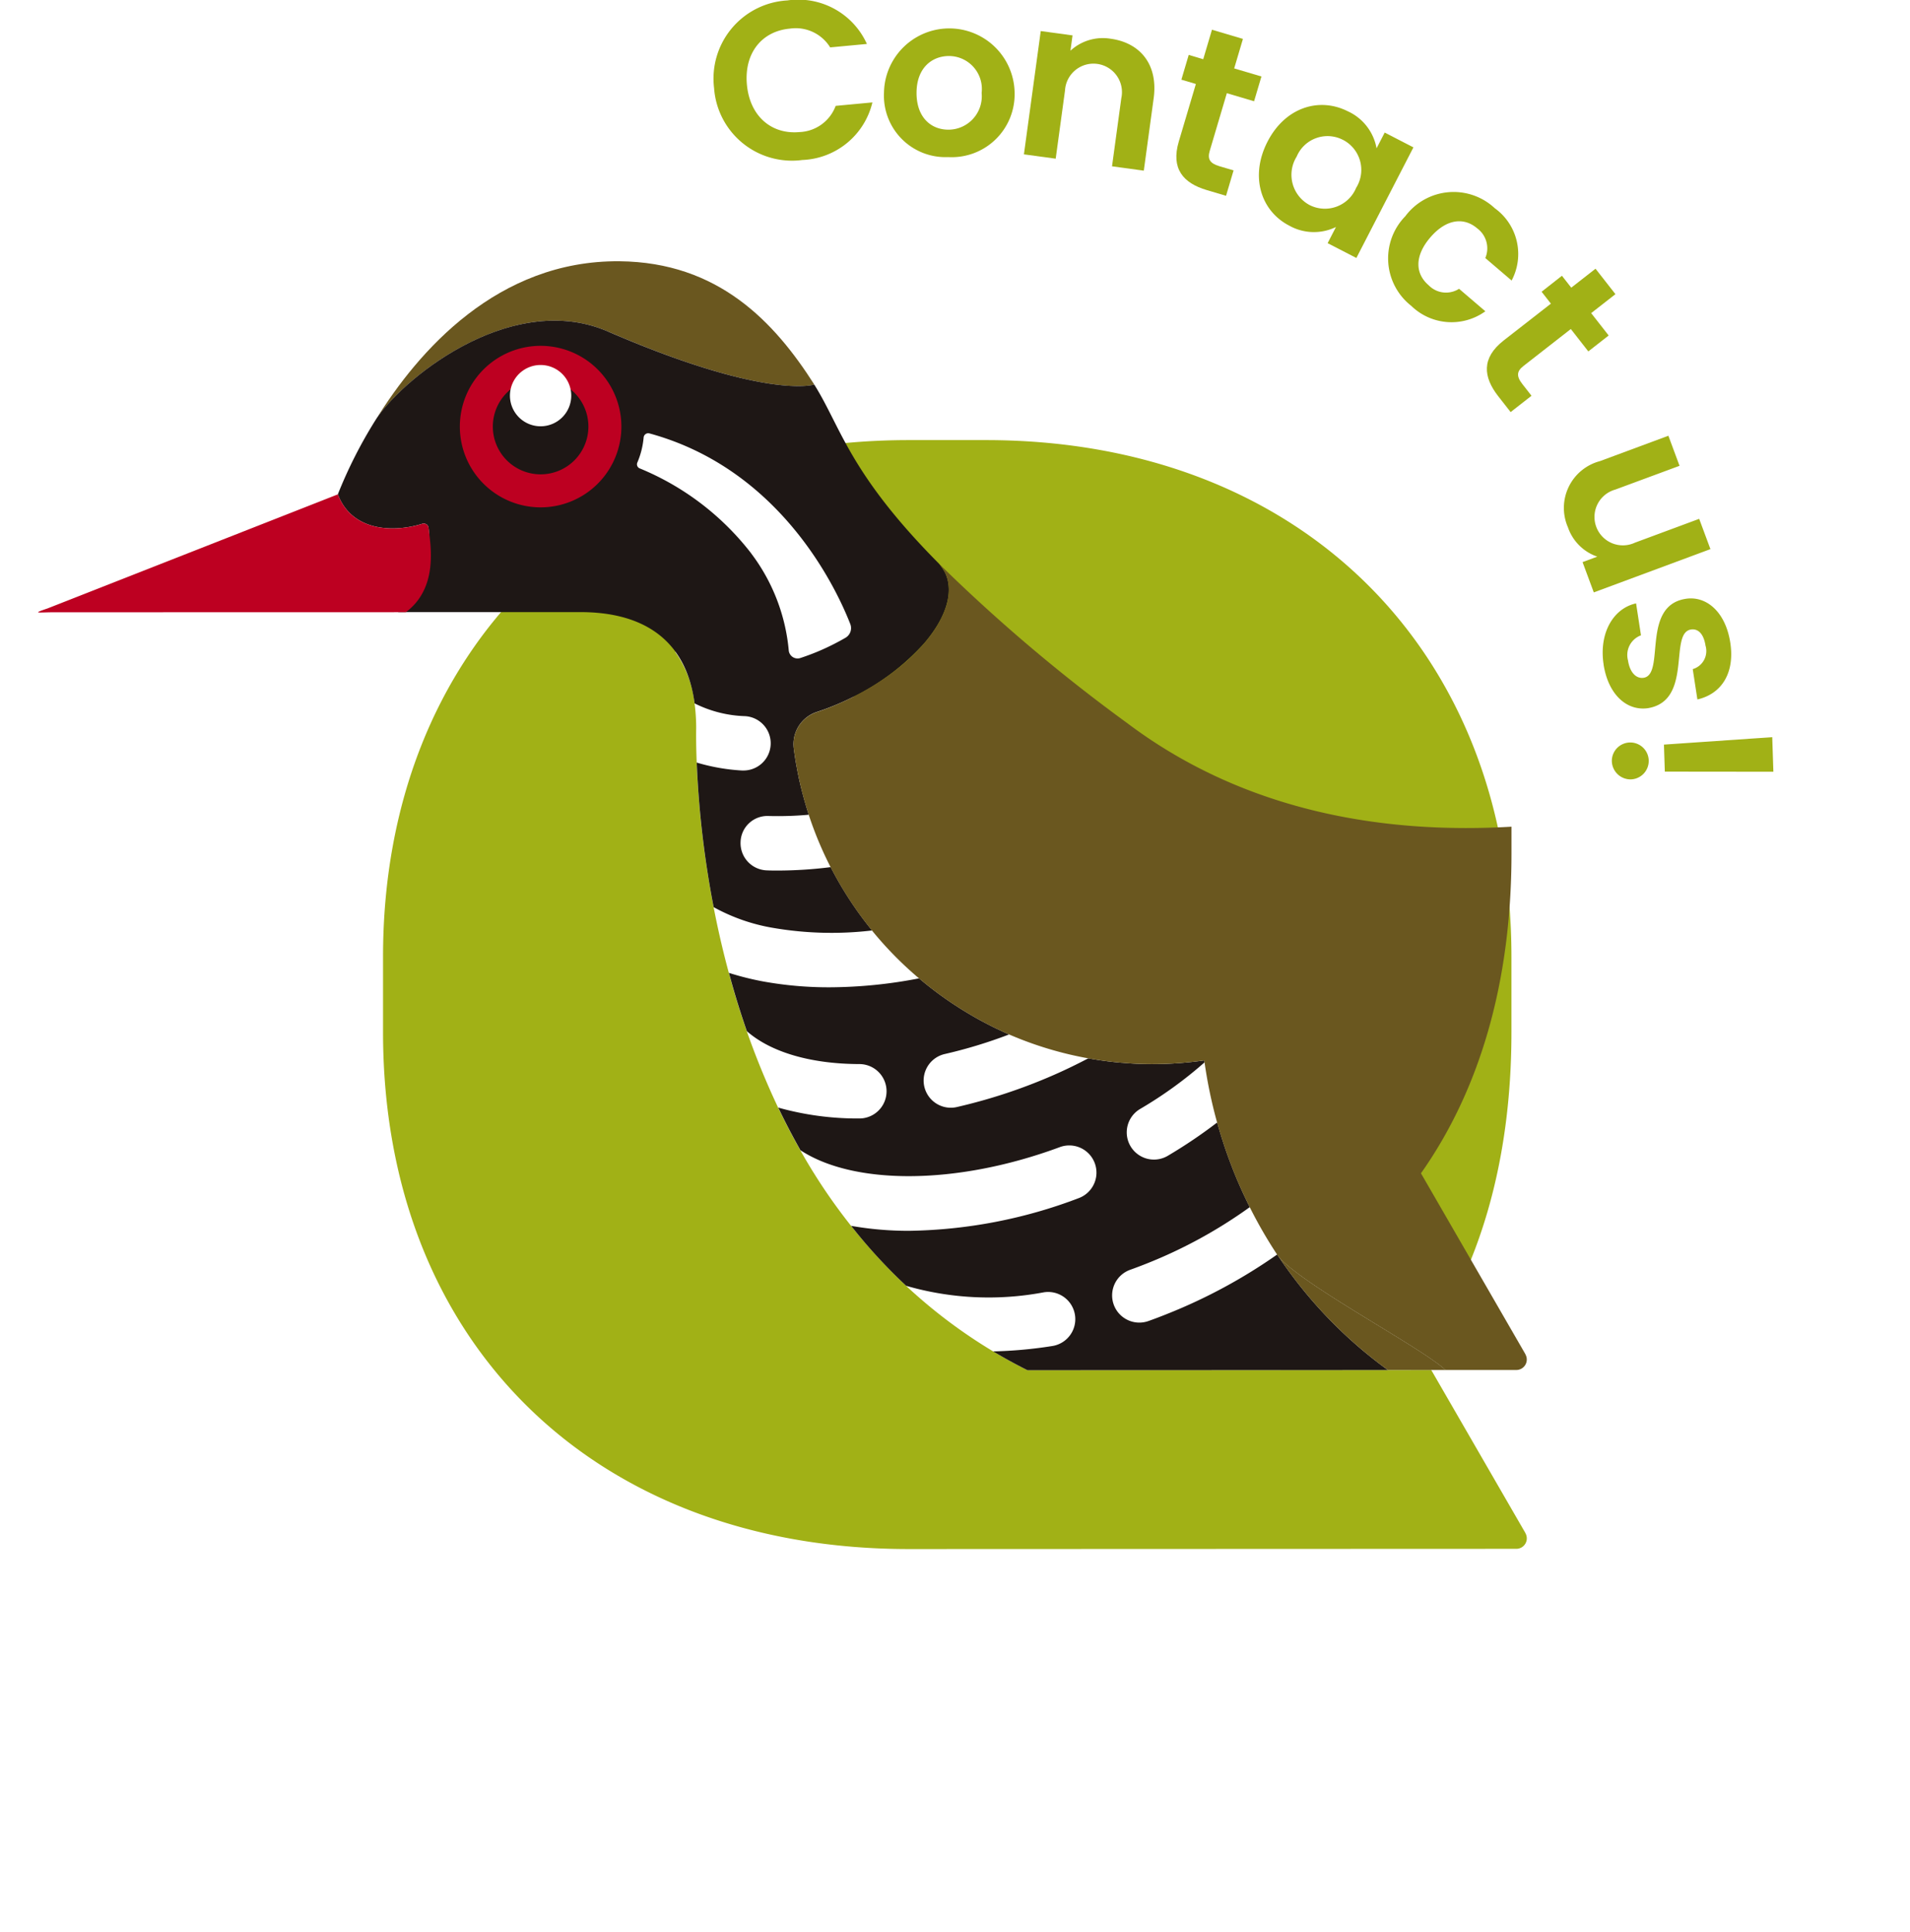 <svg xmlns="http://www.w3.org/2000/svg" xmlns:xlink="http://www.w3.org/1999/xlink" width="149.567" height="151.306" viewBox="0 0 149.567 151.306"><defs><style>.a{fill:none;}.b{fill:#a1b116;}.c{fill:#fff;}.d{fill:#1e1715;}.e{fill:#6a571f;}.f{fill:#bd0021;}.g{opacity:0.68;}.h{clip-path:url(#c);}.i{clip-path:url(#d);}.j{clip-path:url(#e);}.k{clip-path:url(#f);}.l{clip-path:url(#g);}.m{clip-path:url(#h);}.n{clip-path:url(#i);}.o{clip-path:url(#j);}.p{clip-path:url(#k);}.q{clip-path:url(#l);}.r{clip-path:url(#m);}.s{clip-path:url(#n);}.t{clip-path:url(#o);}.u{clip-path:url(#p);}.v{clip-path:url(#q);}.w{clip-path:url(#r);}.x{clip-path:url(#s);}.y{clip-path:url(#t);}.z{clip-path:url(#u);}.aa{clip-path:url(#v);}.ab{clip-path:url(#w);}.ac{filter:url(#a);}</style><filter id="a" x="0" y="4.461" width="149.567" height="146.846" filterUnits="userSpaceOnUse"><feOffset dy="14" input="SourceAlpha"/><feGaussianBlur stdDeviation="10" result="b"/><feFlood flood-opacity="0.102"/><feComposite operator="in" in2="b"/><feComposite in="SourceGraphic"/></filter><clipPath id="c"><rect class="a" width="0.309" height="0.162"/></clipPath><clipPath id="d"><rect class="a" width="0.076" height="0.236"/></clipPath><clipPath id="e"><rect class="a" width="0.055" height="0.144"/></clipPath><clipPath id="f"><rect class="a" width="0.211" height="0.122"/></clipPath><clipPath id="g"><rect class="a" width="0.163" height="0.011"/></clipPath><clipPath id="h"><rect class="a" width="0.024" height="0.054"/></clipPath><clipPath id="i"><rect class="a" width="0.328" height="0.153"/></clipPath><clipPath id="j"><rect class="a" width="1.198" height="0.028"/></clipPath><clipPath id="k"><rect class="a" width="4.11" height="2.899"/></clipPath><clipPath id="l"><rect class="a" width="0.684" height="0.343"/></clipPath><clipPath id="m"><path class="a" d="M168.615,187.3Z" transform="translate(-168.615 -187.295)"/></clipPath><clipPath id="n"><rect class="a" width="0.71" height="0.324"/></clipPath><clipPath id="o"><rect class="a" width="0.704" height="0.386"/></clipPath><clipPath id="p"><rect class="a" width="0.539" height="1.505"/></clipPath><clipPath id="q"><rect class="a" width="0.643" height="1.553"/></clipPath><clipPath id="r"><rect class="a" width="0.736" height="1.557"/></clipPath><clipPath id="s"><rect class="a" width="4.158" height="0.29"/></clipPath><clipPath id="t"><rect class="a" width="1.103" height="0.075"/></clipPath><clipPath id="u"><rect class="a" width="0.447" height="1.475"/></clipPath><clipPath id="v"><rect class="a" width="2.488" height="0.337"/></clipPath><clipPath id="w"><path class="a" d="M223.289,203.366Z" transform="translate(-223.289 -203.366)"/></clipPath></defs><g transform="translate(2.988 0)"><g class="ac" transform="matrix(1, 0, 0, 1, -2.99, 0)"><path class="b" d="M155.487,135.614,147.3,121.439c4.556-6.463,7.087-14.864,7.089-25.031l0-5.919c0-23.986-16.532-40.473-41.161-40.473l-6.021,0c-24.716,0-41.18,16.469-41.18,40.454v5.919c0,24.3,16.542,40.473,41.161,40.473l47.585-.018a.819.819,0,0,0,.709-1.228" transform="translate(-36.03 -29.55)"/></g><path class="b" d="M135.065.034A5.9,5.9,0,0,1,141.3,3.442l-2.876.27a3.168,3.168,0,0,0-3.166-1.469c-2.18.2-3.587,1.91-3.353,4.4.232,2.47,1.935,3.9,4.114,3.7a3.152,3.152,0,0,0,2.835-2.052l2.876-.27a5.876,5.876,0,0,1-5.487,4.509,6.116,6.116,0,0,1-6.911-5.641A6.129,6.129,0,0,1,135.065.034" transform="translate(-76.403 0)"/><path class="b" d="M166.932,15.54a4.817,4.817,0,0,1-5.023-5.05,5.115,5.115,0,0,1,10.229.039,4.924,4.924,0,0,1-5.206,5.011m.009-2.146a2.617,2.617,0,0,0,2.614-2.875A2.581,2.581,0,0,0,167,7.625c-1.328,0-2.534.922-2.542,2.875-.008,1.935,1.137,2.889,2.483,2.894" transform="translate(-95.674 -3.238)"/><path class="b" d="M196.32,11.2a2.232,2.232,0,1,0-4.409-.6l-.728,5.333-2.489-.339,1.318-9.655,2.489.339-.164,1.2a3.744,3.744,0,0,1,3.152-.938c2.293.313,3.729,2,3.365,4.666l-.772,5.664-2.489-.339Z" transform="translate(-111.502 -3.506)"/><path class="b" d="M219.405,9.938,218.27,9.6l.575-1.939L219.98,8l.685-2.311,2.425.719-.685,2.311,2.133.632-.575,1.94-2.134-.632-1.34,4.52c-.185.624-.007.97.75,1.195l1.118.331-.59,1.99-1.514-.449c-1.824-.541-2.82-1.662-2.186-3.8Z" transform="translate(-128.747 -3.361)"/><path class="b" d="M240.683,20.609a3.957,3.957,0,0,1,2.209,2.882l.637-1.235,2.249,1.16-4.468,8.662-2.249-1.16.653-1.266a3.946,3.946,0,0,1-3.661-.107c-2.233-1.152-3.092-3.871-1.7-6.576s4.076-3.519,6.325-2.359m-.418,2.219a2.622,2.622,0,0,0-3.627,1.316,2.685,2.685,0,0,0,1,3.781,2.647,2.647,0,0,0,3.659-1.339,2.648,2.648,0,0,0-1.03-3.759" transform="translate(-138.085 -11.875)"/><path class="b" d="M266.765,38.023a4.422,4.422,0,0,1,1.32,5.664l-2.06-1.761a1.951,1.951,0,0,0-.633-2.324c-1.064-.909-2.448-.727-3.682.717s-1.188,2.826-.124,3.735a1.894,1.894,0,0,0,2.383.279l2.059,1.761a4.52,4.52,0,0,1-5.8-.423,4.72,4.72,0,0,1-.469-7.019,4.719,4.719,0,0,1,7.006-.629" transform="translate(-152.702 -21.717)"/><path class="b" d="M282.326,54.184l-.729-.932L283.19,52l.73.933,1.9-1.485,1.559,1.993-1.9,1.485,1.371,1.752-1.594,1.246-1.37-1.753-3.715,2.9c-.512.4-.568.786-.081,1.408l.718.919-1.635,1.278-.973-1.243c-1.172-1.5-1.333-2.989.427-4.365Z" transform="translate(-163.867 -30.404)"/><path class="b" d="M294.419,95.68l-.88-2.372,1.154-.428a3.693,3.693,0,0,1-2.3-2.3A3.789,3.789,0,0,1,294.9,85.4l5.36-1.988.873,2.355L296.1,87.629a2.224,2.224,0,1,0,1.541,4.156l5.031-1.866.88,2.372Z" transform="translate(-172.601 -49.287)"/><path class="b" d="M299.553,119.729c-.378-2.465.768-4.4,2.543-4.781l.383,2.5a1.643,1.643,0,0,0-1.015,1.97c.149.976.666,1.441,1.222,1.356,1.721-.263-.224-5.646,3.306-6.186,1.6-.245,3.11,1.012,3.482,3.442.364,2.376-.686,4.007-2.577,4.441l-.364-2.376a1.474,1.474,0,0,0,1-1.841c-.142-.922-.58-1.345-1.136-1.26-1.757.269.172,5.545-3.347,6.156-1.652.253-3.13-1.028-3.5-3.422" transform="translate(-176.967 -67.694)"/><path class="b" d="M301.23,142.948a1.445,1.445,0,1,1,1.492,1.477,1.465,1.465,0,0,1-1.492-1.477m12.561-1.829.089,2.708-8.5-.009-.069-2.116Z" transform="translate(-178 -83.389)"/><path class="c" d="M188.526,179.369l-2.174-3.766c-.358-.542-.714-1.085-1.075-1.626-4.57-6.854-11.5-11.351-17.606-16.687-3-2.625-6.068-5.1-9.285-7.463-3.135-2.3-6.3-4.584-9.236-7.134a47.249,47.249,0,0,1-7.661-8.385c-2.029-2.864-3.976-5.9-7.245-7.472a29.467,29.467,0,0,0-7.841-2.585,10.343,10.343,0,0,0-4.461.108,8.628,8.628,0,0,1,1.518,4.04,14.648,14.648,0,0,1,.126,1.964s-.025.985.04,2.67a75.6,75.6,0,0,0,1.325,11.322c.318,1.639.709,3.363,1.189,5.139A62.25,62.25,0,0,0,130,160.048c.535,1.12,1.112,2.235,1.739,3.339A44.712,44.712,0,0,0,140.015,174a40.661,40.661,0,0,0,6.816,5.137q1.292.777,2.684,1.472l38.3-.015a.819.819,0,0,0,.709-1.228" transform="translate(-72.058 -73.31)"/><path class="d" d="M147.509,155.991h0" transform="translate(-87.165 -92.177)"/><path class="d" d="M234.417,235.7c0,.009.011.017.016.026l-.016-.026" transform="translate(-138.52 -139.28)"/><path class="d" d="M224.311,209.209c0-.007,0-.014,0-.021s0,.014,0,.021" transform="translate(-132.545 -123.612)"/><path class="d" d="M163.91,182.922l-.007-.007.007.007" transform="translate(-96.852 -108.087)"/><path class="e" d="M82.8,55.514c12.473,5.4,16.164,4.157,16.164,4.157-3.134-4.922-7.525-9.583-15.256-9.655-9.548-.088-15.767,7.044-19.081,12.41C66.774,59.134,75.3,52.27,82.8,55.514" transform="translate(-38.187 -29.555)"/><path class="d" d="M104.9,81.089a4.418,4.418,0,0,0-.453-.666l.079.079c-7.128-7.157-7.739-10.75-9.854-14.114-.014,0-3.715,1.228-16.164-4.158-7.491-3.24-16.009,3.609-18.168,6.9a35.83,35.83,0,0,0-2.974,5.851h0c1.053,2.819,4.2,3.052,6.6,2.312a.384.384,0,0,1,.506.319c.128,1.244.212,4.66-2.383,6.595H76.36c4.5,0,8.232,1.812,8.943,7.149a9.445,9.445,0,0,0,3.959,1,2.13,2.13,0,0,1-.124,4.256c-.042,0-.085,0-.127,0a15.418,15.418,0,0,1-3.542-.621,75.8,75.8,0,0,0,1.325,11.322,14.629,14.629,0,0,0,4.666,1.626,27.063,27.063,0,0,0,7.742.2h0a28.368,28.368,0,0,1-3.242-4.96,33.463,33.463,0,0,1-4.086.268c-.3,0-.606,0-.908-.014a2.13,2.13,0,0,1-2.065-2.193,2.1,2.1,0,0,1,2.193-2.065,27.157,27.157,0,0,0,3.15-.1q-.4-1.235-.7-2.519c0-.013-.007-.027-.01-.04-.088-.388-.166-.78-.237-1.174-.009-.048-.02-.1-.029-.144q-.116-.658-.2-1.326a2.651,2.651,0,0,1,1.788-2.84A20.836,20.836,0,0,0,97.6,90.908a18.357,18.357,0,0,0,5.664-4.236c1.712-1.985,2.4-4.043,1.637-5.584" transform="translate(-33.898 -36.271)"/><path class="d" d="M140.932,63.505l.106.115-.106-.115" transform="translate(-83.279 -37.526)"/><path class="d" d="M65.146,79.492l.013-.021-.013.021" transform="translate(-38.496 -46.96)"/><path class="f" d="M23.469,94.637.733,103.571c-1.276.434-.744.3.512.3l27.548-.006c2.6-1.935,1.911-5.352,1.782-6.6a.384.384,0,0,0-.506-.319c-2.4.74-5.547.507-6.6-2.312" transform="translate(0 -55.922)"/><path class="f" d="M93.368,72.522A6.325,6.325,0,1,1,87.043,66.2a6.325,6.325,0,0,1,6.325,6.325" transform="translate(-47.697 -39.117)"/><path class="d" d="M94.516,76.253a3.742,3.742,0,1,1-3.742-3.742,3.742,3.742,0,0,1,3.742,3.742" transform="translate(-51.428 -42.848)"/><path class="c" d="M95.113,72.275a2.4,2.4,0,1,1-2.4-2.4,2.4,2.4,0,0,1,2.4,2.4" transform="translate(-53.368 -41.291)"/><path class="c" d="M123.575,92.361a14.81,14.81,0,0,1,2.936,7.6.693.693,0,0,0,.891.588c.546-.179,1.1-.386,1.648-.627a18.8,18.8,0,0,0,1.907-.967.875.875,0,0,0,.369-1.078c-1.171-3-5.577-12.16-15.73-14.925a.362.362,0,0,0-.45.325,6.426,6.426,0,0,1-.491,1.955.345.345,0,0,0,.17.455,21.2,21.2,0,0,1,8.751,6.67" transform="translate(-67.733 -49.012)"/><g class="g" transform="translate(74.002 80.028)"><g class="h"><path class="b" d="M180.9,195.625q.154.082.309.162l-.309-.162" transform="translate(-180.895 -195.625)"/></g></g><g class="g" transform="translate(92.799 89.468)"><g class="i"><path class="b" d="M226.846,218.7c.026.079.049.158.076.236-.027-.078-.051-.158-.076-.236" transform="translate(-226.846 -218.702)"/></g></g><g class="g" transform="translate(93.415 91.209)"><g class="j"><path class="b" d="M228.349,222.958l.054.144-.054-.144" transform="translate(-228.349 -222.958)"/></g></g><g class="g" transform="translate(73.088 79.519)"><g class="k"><path class="b" d="M178.661,194.382l.211.122-.211-.122" transform="translate(-178.661 -194.382)"/></g></g><g class="g" transform="translate(84.722 83.218)"><g class="l"><path class="b" d="M207.1,203.424c.054,0,.109.007.163.011-.054,0-.109-.007-.163-.011" transform="translate(-207.1 -203.424)"/></g></g><g class="g" transform="translate(94.113 92.906)"><g class="m"><path class="b" d="M230.055,227.106l.024.054-.024-.054" transform="translate(-230.055 -227.106)"/></g></g><g class="g" transform="translate(74.995 80.533)"><g class="n"><path class="b" d="M183.324,196.86c.109.052.218.1.328.153-.11-.051-.219-.1-.328-.153" transform="translate(-183.324 -196.86)"/></g></g><g class="g" transform="translate(85.988 83.305)"><g class="o"><path class="b" d="M210.2,203.636c.4.018.8.027,1.2.028-.4,0-.8-.01-1.2-.028" transform="translate(-210.196 -203.636)"/></g></g><path class="d" d="M175.142,208.294a41.941,41.941,0,0,1-8.573,4.635q-.741.3-1.481.564a2.13,2.13,0,1,1-1.443-4.008q.668-.24,1.337-.508A37.433,37.433,0,0,0,173,204.582c0-.006-.005-.012-.009-.018q-.385-.768-.736-1.557l-.024-.054q-.339-.767-.643-1.553c-.018-.047-.036-.1-.054-.144q-.285-.745-.539-1.505c-.026-.078-.05-.158-.076-.236-.158-.488-.309-.979-.447-1.475-.008-.029-.018-.058-.027-.087h0a38.907,38.907,0,0,1-3.868,2.61,2.13,2.13,0,0,1-2.165-3.669,32.385,32.385,0,0,0,5.05-3.654c-.007-.05-.017-.1-.024-.15a28.538,28.538,0,0,1-4.031.29l-.1,0c-.4,0-.8-.009-1.2-.028-.37-.017-.737-.045-1.1-.075-.054,0-.109-.007-.163-.011-.841-.075-1.67-.189-2.488-.337h0c-.865.45-1.745.883-2.654,1.281a42.629,42.629,0,0,1-7.642,2.534,2.1,2.1,0,0,1-.473.054,2.13,2.13,0,0,1-.47-4.207,37.606,37.606,0,0,0,5.039-1.534c-.239-.1-.475-.214-.71-.324-.11-.051-.22-.1-.328-.153-.23-.111-.458-.226-.684-.343-.1-.054-.207-.107-.309-.162q-.355-.188-.7-.386l-.211-.123a28.374,28.374,0,0,1-4.11-2.9,37.374,37.374,0,0,1-6.983.7,28.8,28.8,0,0,1-5.208-.454,22.269,22.269,0,0,1-2.7-.676c.4,1.494.867,3.022,1.406,4.569,1.856,1.627,4.96,2.562,8.811,2.574a2.13,2.13,0,0,1-.008,4.26h-.007a22.945,22.945,0,0,1-6.339-.851q.8,1.68,1.739,3.339c4.131,2.714,12.159,2.781,20.337-.255a2.13,2.13,0,0,1,1.483,3.993,38.751,38.751,0,0,1-13.319,2.572,25.928,25.928,0,0,1-4.536-.389,42.269,42.269,0,0,0,4.307,4.694,23.253,23.253,0,0,0,10.786.51,2.129,2.129,0,0,1,.667,4.206,34.482,34.482,0,0,1-4.637.422q1.293.775,2.686,1.472l28.227-.011a35.013,35.013,0,0,1-8.665-9.045" transform="translate(-78.12 -110.047)"/><path class="e" d="M201.905,169.836l-8.184-14.175c4.556-6.463,7.087-14.864,7.089-25.031v-2.113c-9.478.559-20.581-.947-30.094-8.113a131.307,131.307,0,0,1-14.731-12.476,4.451,4.451,0,0,1,.453.666c1.366,2.743-1.892,7.125-7.3,9.819a20.8,20.8,0,0,1-2.745,1.134,2.651,2.651,0,0,0-1.788,2.84,28.3,28.3,0,0,0,9.809,18.009h0a28.523,28.523,0,0,0,4.11,2.9l.21.122c.232.132.467.26.7.386l.309.162c.227.117.454.232.684.343.108.052.218.1.328.153.236.11.471.22.711.324a28.12,28.12,0,0,0,6.2,1.872q1.227.221,2.488.337c.054,0,.109.007.163.011.366.032.733.059,1.1.075q.6.027,1.2.028l.1,0a28.594,28.594,0,0,0,4.031-.29c.007.05.018.1.025.149h0a37.056,37.056,0,0,0,1.008,4.8q.208.744.448,1.475c.026.079.05.158.076.236q.253.76.539,1.505l.054.144q.3.785.644,1.553l.024.054q.35.789.736,1.557a35.807,35.807,0,0,0,2.15,3.729h0c1.371,2.07,11.319,7.278,13.182,9.044l5.554,0a.819.819,0,0,0,.709-1.229" transform="translate(-85.437 -63.776)"/><path class="e" d="M168.615,187.295h0a28.427,28.427,0,0,0,4.11,2.9,28.5,28.5,0,0,1-4.11-2.9" transform="translate(-99.637 -110.675)"/><g class="g" transform="translate(68.978 76.62)"><g class="p"><path class="b" d="M168.615,187.295h0a28.427,28.427,0,0,0,4.11,2.9,28.5,28.5,0,0,1-4.11-2.9" transform="translate(-168.615 -187.295)"/></g></g><path class="e" d="M181.651,196.021c.227.117.454.232.684.343-.23-.111-.458-.226-.684-.343" transform="translate(-107.34 -115.831)"/><g class="g" transform="translate(74.311 80.19)"><g class="q"><path class="b" d="M181.651,196.021c.227.117.454.232.684.343-.23-.111-.458-.226-.684-.343" transform="translate(-181.651 -196.021)"/></g></g><line class="e" transform="translate(68.978 76.62)"/><g class="g" transform="translate(68.978 76.62)"><g class="r"><line class="b" transform="translate(0)"/></g></g><path class="e" d="M184.836,197.558c-.239-.1-.475-.214-.71-.324.236.11.471.22.71.324" transform="translate(-108.802 -116.548)"/><g class="g" transform="translate(75.324 80.686)"><g class="s"><path class="b" d="M184.836,197.558c-.239-.1-.475-.214-.71-.324.236.11.471.22.71.324" transform="translate(-184.126 -197.234)"/></g></g><path class="e" d="M179.176,194.682q.349.2.7.386c-.236-.126-.471-.254-.7-.386" transform="translate(-105.877 -115.04)"/><g class="g" transform="translate(73.299 79.642)"><g class="t"><path class="b" d="M179.176,194.682q.349.2.7.386c-.236-.126-.471-.254-.7-.386" transform="translate(-179.176 -194.682)"/></g></g><path class="e" d="M237.168,240.158h0a35.021,35.021,0,0,0,8.665,9.045l4.518,0c-1.862-1.767-11.81-6.975-13.181-9.044" transform="translate(-140.144 -141.912)"/><path class="e" d="M227.032,219.279q.253.761.539,1.505-.285-.744-.539-1.505" transform="translate(-134.156 -129.575)"/><g class="g" transform="translate(92.876 89.704)"><g class="u"><path class="b" d="M227.032,219.279q.253.761.539,1.505-.285-.744-.539-1.505" transform="translate(-227.032 -219.279)"/></g></g><path class="e" d="M228.482,223.311q.305.785.643,1.553-.339-.767-.643-1.553" transform="translate(-135.013 -131.957)"/><g class="g" transform="translate(93.469 91.353)"><g class="v"><path class="b" d="M228.482,223.311q.305.785.643,1.553-.339-.767-.643-1.553" transform="translate(-228.482 -223.311)"/></g></g><path class="e" d="M230.113,227.239q.35.789.736,1.557-.385-.768-.736-1.557" transform="translate(-135.977 -134.278)"/><g class="g" transform="translate(94.136 92.961)"><g class="w"><path class="b" d="M230.113,227.239q.35.789.736,1.557-.385-.768-.736-1.557" transform="translate(-230.113 -227.239)"/></g></g><path class="e" d="M217.257,203c.007.05.017.1.025.15h0c-.007-.05-.018-.1-.025-.149a28.538,28.538,0,0,1-4.031.29l-.1,0,.1,0a28.538,28.538,0,0,0,4.031-.29" transform="translate(-125.938 -119.955)"/><g class="g" transform="translate(87.186 83.045)"><g class="x"><path class="b" d="M217.257,203c.007.05.017.1.025.15h0c-.007-.05-.018-.1-.025-.149a28.538,28.538,0,0,1-4.031.29l-.1,0,.1,0a28.538,28.538,0,0,0,4.031-.29" transform="translate(-213.124 -203)"/></g></g><path class="e" d="M207.5,203.452c.366.031.733.058,1.1.075-.37-.017-.737-.044-1.1-.075" transform="translate(-122.614 -120.222)"/><g class="g" transform="translate(84.885 83.23)"><g class="y"><path class="b" d="M207.5,203.452c.366.031.733.058,1.1.075-.37-.017-.737-.044-1.1-.075" transform="translate(-207.499 -203.452)"/></g></g><path class="e" d="M225.752,215.1q.208.744.448,1.475-.238-.731-.448-1.475" transform="translate(-133.4 -127.104)"/><g class="g" transform="translate(92.352 87.993)"><g class="z"><path class="b" d="M225.752,215.1q.208.744.448,1.475-.238-.731-.448-1.475" transform="translate(-225.752 -215.097)"/></g></g><path class="e" d="M201.018,202.6c.818.147,1.647.261,2.488.337q-1.26-.115-2.488-.337" transform="translate(-118.784 -119.72)"/><g class="g" transform="translate(82.234 82.881)"><g class="aa"><path class="b" d="M201.018,202.6c.818.147,1.647.261,2.488.337q-1.26-.115-2.488-.337" transform="translate(-201.018 -202.601)"/></g></g><path class="e" d="M223.289,203.366h0" transform="translate(-131.944 -120.171)"/><g class="g" transform="translate(91.345 83.194)"><g class="ab"><path class="b" d="M223.289,203.366h0" transform="translate(-223.289 -203.366)"/></g></g></g></svg>